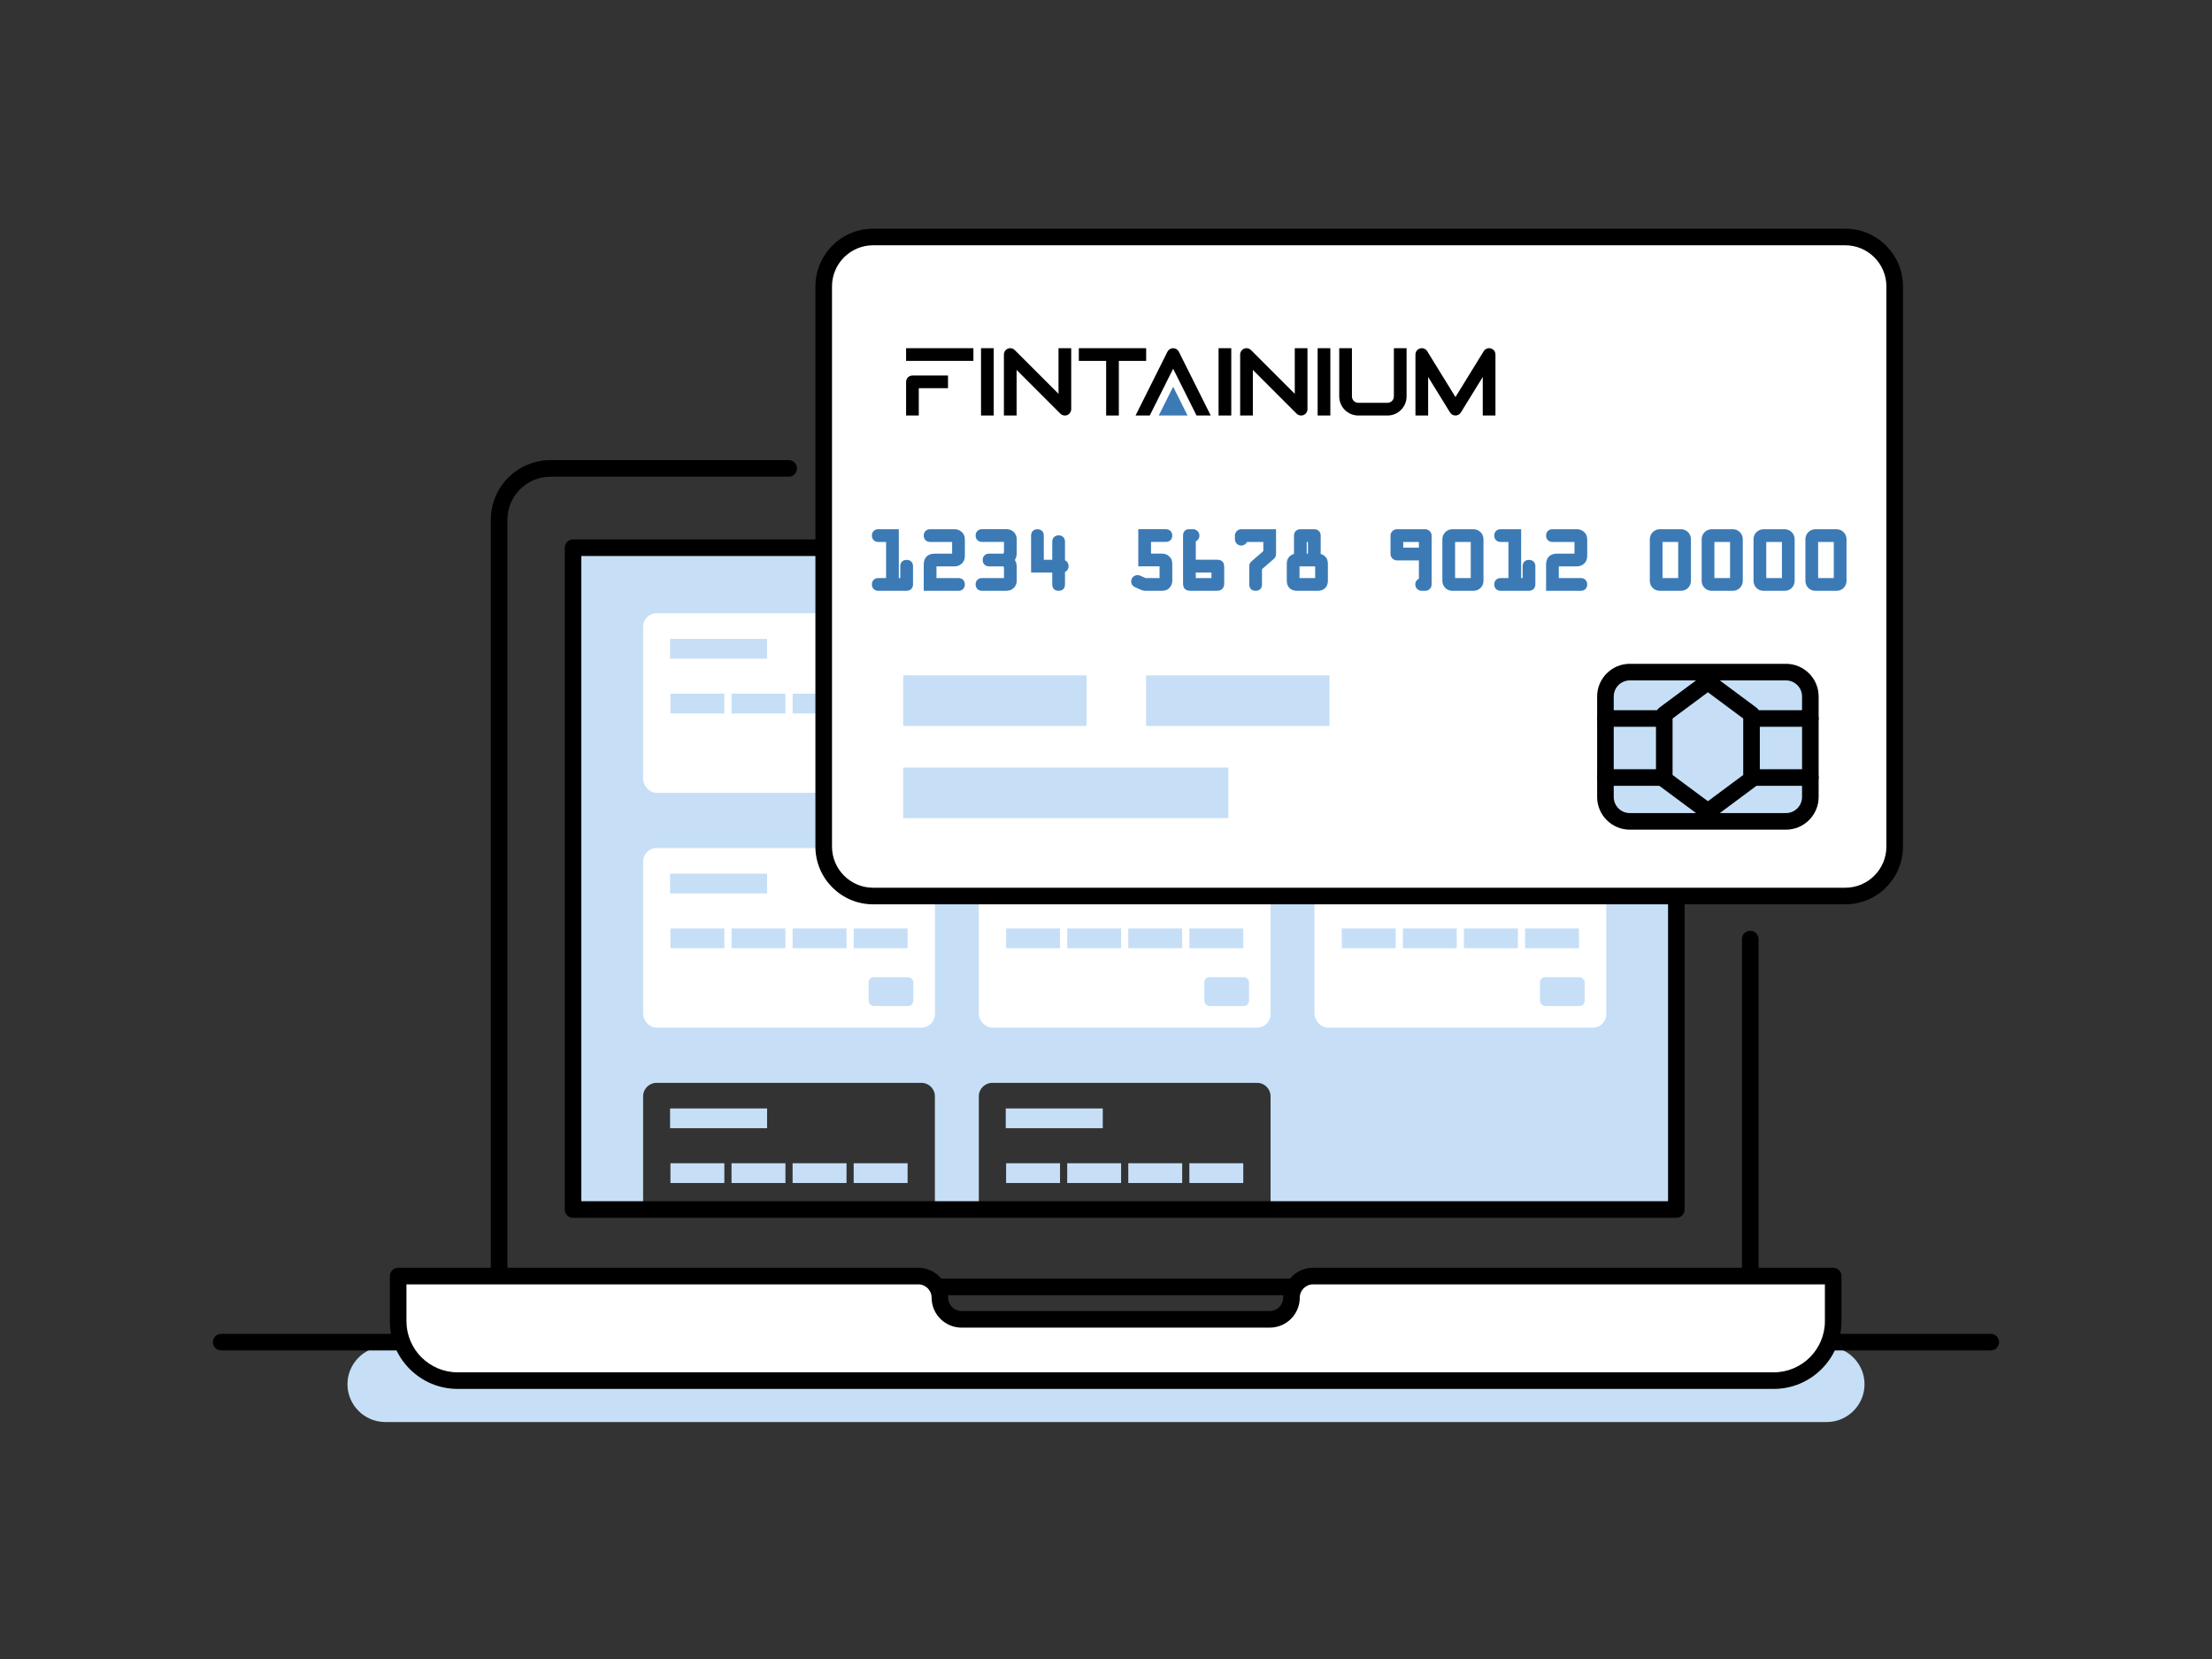 <?xml version="1.0" encoding="UTF-8"?><svg id="Layer_2" xmlns="http://www.w3.org/2000/svg" viewBox="0 0 200 150"><rect x="0" y="0" width="200" height="150" fill="#333333" stroke="none"/><path d="M165.218,121.746c-.863,1.818-2.7,3.084-4.846,3.084H41.378c-2.148,0-3.988-1.268-4.85-3.089h-1.695c-1.879,0-3.417,1.538-3.417,3.417s1.537,3.417,3.417,3.417H165.167c1.879,0,3.417-1.537,3.417-3.417,0-1.861-1.51-3.383-3.365-3.411Z" fill="#c6dff7"/><g><g><rect x="71.664" y="105.176" width="4.874" height="1.787" fill="#c6dff7"/><rect x="77.187" y="105.176" width="4.874" height="1.787" fill="#c6dff7"/><rect x="90.937" y="100.222" width="8.771" height="1.787" fill="#c6dff7"/><rect x="66.141" y="105.176" width="4.874" height="1.787" fill="#c6dff7"/><rect x="60.585" y="100.222" width="8.772" height="1.787" fill="#c6dff7"/><rect x="60.618" y="105.176" width="4.874" height="1.787" fill="#c6dff7"/><rect x="96.492" y="105.176" width="4.873" height="1.787" fill="#c6dff7"/><path d="M51.812,49.523v59.837h6.336v-10.235c0-.672,.545-1.218,1.218-1.218h23.945c.672,0,1.218,.545,1.218,1.218v10.235h3.971v-10.235c0-.672,.545-1.218,1.217-1.218h23.946c.672,0,1.217,.545,1.217,1.218v10.235h36.688V49.523H51.812Z" fill="#c6dff7"/><rect x="107.538" y="105.176" width="4.873" height="1.787" fill="#c6dff7"/><rect x="90.969" y="105.176" width="4.874" height="1.787" fill="#c6dff7"/><rect x="102.015" y="105.176" width="4.873" height="1.787" fill="#c6dff7"/></g><g><g><rect x="58.149" y="55.449" width="26.381" height="16.234" rx="1.218" ry="1.218" fill="#fff"/><rect x="60.585" y="57.764" width="8.772" height="1.787" fill="#c6dff7"/><g><rect x="60.618" y="62.718" width="4.873" height="1.787" fill="#c6dff7"/><rect x="66.141" y="62.718" width="4.873" height="1.787" fill="#c6dff7"/><rect x="71.664" y="62.718" width="4.873" height="1.787" fill="#c6dff7"/><rect x="77.187" y="62.718" width="4.873" height="1.787" fill="#c6dff7"/></g><rect x="78.535" y="67.121" width="4.045" height="2.613" rx=".47" ry=".47" fill="#c6dff7"/></g><g><rect x="88.5" y="55.449" width="26.381" height="16.234" rx="1.218" ry="1.218" fill="#fff"/><rect x="90.936" y="57.764" width="8.772" height="1.787" fill="#c6dff7"/><g><rect x="90.969" y="62.718" width="4.873" height="1.787" fill="#c6dff7"/><rect x="96.492" y="62.718" width="4.873" height="1.787" fill="#c6dff7"/><rect x="102.015" y="62.718" width="4.873" height="1.787" fill="#c6dff7"/><rect x="107.538" y="62.718" width="4.873" height="1.787" fill="#c6dff7"/></g><rect x="108.887" y="67.121" width="4.045" height="2.613" rx=".47" ry=".47" fill="#c6dff7"/></g><g><rect x="118.851" y="55.449" width="26.381" height="16.234" rx="1.218" ry="1.218" fill="#fff"/><rect x="121.288" y="57.764" width="8.772" height="1.787" fill="#c6dff7"/><g><rect x="121.32" y="62.718" width="4.873" height="1.787" fill="#c6dff7"/><rect x="126.843" y="62.718" width="4.873" height="1.787" fill="#c6dff7"/><rect x="132.366" y="62.718" width="4.873" height="1.787" fill="#c6dff7"/><rect x="137.889" y="62.718" width="4.873" height="1.787" fill="#c6dff7"/></g><rect x="139.238" y="67.121" width="4.045" height="2.613" rx=".47" ry=".47" fill="#c6dff7"/></g><g><rect x="58.149" y="76.678" width="26.381" height="16.234" rx="1.218" ry="1.218" fill="#fff"/><rect x="60.585" y="78.993" width="8.772" height="1.787" fill="#c6dff7"/><g><rect x="60.618" y="83.947" width="4.873" height="1.787" fill="#c6dff7"/><rect x="66.141" y="83.947" width="4.873" height="1.787" fill="#c6dff7"/><rect x="71.664" y="83.947" width="4.873" height="1.787" fill="#c6dff7"/><rect x="77.187" y="83.947" width="4.873" height="1.787" fill="#c6dff7"/></g><rect x="78.535" y="88.35" width="4.045" height="2.613" rx=".47" ry=".47" fill="#c6dff7"/></g><g><rect x="88.5" y="76.678" width="26.381" height="16.234" rx="1.218" ry="1.218" fill="#fff"/><rect x="90.936" y="78.993" width="8.772" height="1.787" fill="#c6dff7"/><g><rect x="90.969" y="83.947" width="4.873" height="1.787" fill="#c6dff7"/><rect x="96.492" y="83.947" width="4.873" height="1.787" fill="#c6dff7"/><rect x="102.015" y="83.947" width="4.873" height="1.787" fill="#c6dff7"/><rect x="107.538" y="83.947" width="4.873" height="1.787" fill="#c6dff7"/></g><rect x="108.887" y="88.35" width="4.045" height="2.613" rx=".47" ry=".47" fill="#c6dff7"/></g><g><rect x="118.851" y="76.678" width="26.381" height="16.234" rx="1.218" ry="1.218" fill="#fff"/><rect x="121.288" y="78.993" width="8.772" height="1.787" fill="#c6dff7"/><g><rect x="121.32" y="83.947" width="4.873" height="1.787" fill="#c6dff7"/><rect x="126.843" y="83.947" width="4.873" height="1.787" fill="#c6dff7"/><rect x="132.366" y="83.947" width="4.873" height="1.787" fill="#c6dff7"/><rect x="137.889" y="83.947" width="4.873" height="1.787" fill="#c6dff7"/></g><rect x="139.238" y="88.35" width="4.045" height="2.613" rx=".47" ry=".47" fill="#c6dff7"/></g></g><path d="M180,122.1H20c-.414,0-.75-.336-.75-.75s.336-.75,.75-.75H180c.414,0,.75,.336,.75,.75s-.336,.75-.75,.75Z"/><path d="M116.768,117.332h0c0,1.08-.876,1.956-1.956,1.956h-27.873c-1.08,0-1.956-.876-1.956-1.956h0c0-1.08-.876-1.956-1.956-1.956H36v4.076c0,2.97,2.408,5.378,5.378,5.378h118.994c2.97,0,5.378-2.408,5.378-5.378v-4.076h-47.026c-1.08,0-1.956,.876-1.956,1.956Z" fill="#fff"/><path d="M158.252,115.799c-.414,0-.75-.336-.75-.75v-30.142c0-.414,.336-.75,.75-.75s.75,.336,.75,.75v30.142c0,.414-.336,.75-.75,.75Z"/><path d="M45.128,115.799c-.414,0-.75-.336-.75-.75V46.994c0-2.974,2.42-5.393,5.394-5.393h21.538c.414,0,.75,.336,.75,.75s-.336,.75-.75,.75h-21.538c-2.146,0-3.894,1.747-3.894,3.893V115.049c0,.414-.336,.75-.75,.75Z"/><path d="M151.568,110.11H51.812c-.414,0-.75-.336-.75-.75V49.523c0-.414,.336-.75,.75-.75h99.756c.414,0,.75,.336,.75,.75v59.837c0,.414-.336,.75-.75,.75Zm-99.006-1.5h98.256V50.273H52.562v58.337Z"/><path d="M160.372,125.58H41.378c-3.379,0-6.128-2.749-6.128-6.128v-4.076c0-.414,.336-.75,.75-.75h47.026c1.492,0,2.706,1.214,2.706,2.706,0,.665,.541,1.206,1.206,1.206h27.874c.665,0,1.206-.541,1.206-1.206,0-1.492,1.214-2.706,2.706-2.706h47.025c.414,0,.75,.336,.75,.75v4.076c0,3.379-2.749,6.128-6.128,6.128Zm-123.622-9.454v3.326c0,2.552,2.076,4.628,4.628,4.628h118.994c2.552,0,4.628-2.076,4.628-4.628v-3.326h-46.275c-.665,0-1.206,.541-1.206,1.206,0,1.492-1.214,2.706-2.706,2.706h-27.874c-1.492,0-2.706-1.214-2.706-2.706,0-.665-.541-1.206-1.206-1.206H36.75Z"/><path d="M116.74,117.104h-31.73c-.414,0-.75-.336-.75-.75s.336-.75,.75-.75h31.73c.414,0,.75,.336,.75,.75s-.336,.75-.75,.75Z"/></g><g><rect x="74.476" y="21.426" width="96.833" height="59.59" rx="4.469" ry="4.469" fill="#fff"/><path d="M166.84,81.766H78.945c-2.878,0-5.219-2.341-5.219-5.219V25.896c0-2.878,2.341-5.219,5.219-5.219h87.895c2.878,0,5.22,2.341,5.22,5.219v50.651c0,2.878-2.342,5.219-5.22,5.219ZM78.945,22.176c-2.051,0-3.719,1.668-3.719,3.719v50.651c0,2.051,1.668,3.719,3.719,3.719h87.895c2.051,0,3.72-1.668,3.72-3.719V25.896c0-2.051-1.669-3.719-3.72-3.719H78.945Z"/><g><g><rect x="81.925" y="31.482" width="6.087" height="1.148"/><path d="M81.925,34.526v3.043h1.148v-2.469h2.642v-1.148h-3.216c-.317,0-.574,.257-.574,.574Z"/><rect x="88.701" y="31.482" width="1.148" height="6.087"/><polygon points="103.631 32.631 103.631 31.482 97.544 31.482 97.544 32.631 100.014 32.631 100.014 37.569 101.162 37.569 101.162 32.631 103.631 32.631"/><path d="M95.707,35.609l-3.958-3.958c-.164-.164-.411-.214-.626-.124-.215,.089-.354,.298-.354,.53v5.513h1.148v-4.126l3.958,3.958c.11,.11,.257,.168,.406,.168,.074,0,.149-.014,.22-.044,.215-.089,.354-.298,.354-.53v-5.513h-1.148v4.126Z"/><path d="M117.068,35.609l-3.958-3.958c-.164-.164-.411-.214-.626-.124-.215,.089-.354,.298-.354,.53v5.513h1.148v-4.126l3.958,3.958c.11,.11,.257,.168,.406,.168,.074,0,.149-.014,.22-.044,.215-.089,.354-.298,.354-.53v-5.513h-1.148v4.126Z"/><rect x="110.178" y="31.482" width="1.148" height="6.087"/><path d="M126.027,35.846c0,.317-.258,.574-.574,.574h-2.642c-.317,0-.574-.258-.574-.574v-4.364h-1.148v4.364c0,.95,.773,1.723,1.723,1.723h2.642c.95,0,1.723-.773,1.723-1.723v-4.364h-1.148v4.364Z"/><rect x="119.136" y="31.482" width="1.148" height="6.087"/><path d="M134.797,31.504c-.247-.07-.511,.033-.645,.251l-2.555,4.145-2.555-4.145c-.135-.219-.399-.321-.645-.251-.247,.07-.418,.296-.418,.552v5.513h1.148v-3.486l1.98,3.213c.105,.17,.29,.273,.489,.273s.384-.103,.489-.273l1.98-3.213v3.486h1.148v-5.513c0-.257-.171-.482-.418-.552Z"/><path d="M106.072,31.482c-.217,0-.416,.123-.514,.317l-2.885,5.769h1.284l2.114-4.229,2.114,4.229h1.284l-2.885-5.769c-.097-.194-.296-.317-.514-.317Z"/></g><polygon points="104.769 37.569 107.374 37.569 106.072 34.965 104.769 37.569" fill="#3c7ab5"/></g><g><rect x="145.157" y="60.77" width="18.528" height="13.496" rx="2.205" ry="2.205" fill="#c6dff7"/><path d="M161.48,75.015h-14.119c-1.629,0-2.954-1.325-2.954-2.955v-9.086c0-1.629,1.325-2.955,2.954-2.955h14.119c1.629,0,2.954,1.325,2.954,2.955v9.086c0,1.629-1.325,2.955-2.954,2.955Zm-14.119-13.496c-.802,0-1.454,.652-1.454,1.455v9.086c0,.802,.652,1.455,1.454,1.455h14.119c.802,0,1.454-.652,1.454-1.455v-9.086c0-.802-.652-1.455-1.454-1.455h-14.119Z"/><path d="M154.421,74.127c-.157,0-.314-.049-.447-.148l-3.944-2.93c-.19-.142-.303-.365-.303-.602v-5.859c0-.237,.112-.46,.303-.602l3.944-2.93c.266-.197,.629-.197,.895,0l3.944,2.93c.19,.142,.303,.365,.303,.602v5.859c0,.237-.112,.46-.303,.602l-3.944,2.93c-.133,.099-.29,.148-.447,.148Zm-3.194-4.057l3.194,2.373,3.194-2.373v-5.105l-3.194-2.373-3.194,2.373v5.105Z"/><path d="M163.685,65.713h-5.032c-.414,0-.75-.336-.75-.75s.336-.75,.75-.75h5.032c.414,0,.75,.336,.75,.75s-.336,.75-.75,.75Z"/><path d="M163.685,71.05h-5.032c-.414,0-.75-.336-.75-.75s.336-.75,.75-.75h5.032c.414,0,.75,.336,.75,.75s-.336,.75-.75,.75Z"/><path d="M150.189,65.713h-5.032c-.414,0-.75-.336-.75-.75s.336-.75,.75-.75h5.032c.414,0,.75,.336,.75,.75s-.336,.75-.75,.75Z"/><path d="M150.189,71.05h-5.032c-.414,0-.75-.336-.75-.75s.336-.75,.75-.75h5.032c.414,0,.75,.336,.75,.75s-.336,.75-.75,.75Z"/></g><g><g><path d="M81.649,52.517v-1.316c0-.189,.084-.326,.325-.326s.326,.137,.326,.326v1.642c0,.234-.156,.326-.326,.326h-2.566c-.17,0-.326-.091-.326-.326s.156-.326,.326-.326h.957v-3.766h-.957c-.17,0-.326-.091-.326-.326s.156-.326,.326-.326h1.608v4.417h.633Z" fill="#3c7ab5"/><path d="M81.975,53.418h-2.566c-.339,0-.576-.237-.576-.576s.237-.576,.576-.576h.707v-3.266h-.707c-.339,0-.576-.237-.576-.576s.237-.576,.576-.576h1.858v4.417h.133v-1.066c0-.355,.221-.576,.575-.576s.576,.221,.576,.576v1.642c0,.339-.237,.576-.576,.576Zm-2.566-.651c-.072,0-.076,.018-.076,.076s.004,.076,.076,.076h2.566c.072,0,.076-.018,.076-.076v-1.642c0-.046-.008-.064-.01-.068h0c-.006,0-.128-.002-.134,.002,0,0-.008,.02-.008,.066v1.566h-1.133v-4.417h-1.358c-.072,0-.076,.018-.076,.076s.004,.076,.076,.076h1.207v4.266h-1.207Z" fill="#3c7ab5"/></g><g><path d="M84.423,52.517h2.241c.17,0,.326,.091,.326,.326s-.156,.326-.326,.326h-2.893v-2.124c0-.489,.247-.736,.736-.736h1.831v-1.557h-2.241c-.17,0-.326-.091-.326-.326s.156-.326,.326-.326h2.163c.215,0,.364,.032,.527,.182,.183,.169,.202,.345,.202,.58v1.335c0,.235-.02,.411-.202,.58-.163,.15-.312,.182-.527,.182h-1.838v1.558Z" fill="#3c7ab5"/><path d="M86.664,53.418h-3.143v-2.374c0-.627,.359-.986,.986-.986h1.581v-1.057h-1.991c-.339,0-.576-.237-.576-.576s.237-.576,.576-.576h2.163c.256,0,.473,.042,.696,.248,.262,.242,.283,.51,.283,.764v1.335c0,.254-.021,.522-.282,.763-.225,.207-.441,.249-.697,.249h-1.588v1.058h1.991c.339,0,.576,.237,.576,.576s-.237,.576-.576,.576Zm-2.643-.5h2.643c.072,0,.076-.018,.076-.076s-.004-.076-.076-.076h-2.491v-2.058h2.088c.182,0,.259-.025,.358-.116,.104-.096,.121-.183,.121-.396v-1.335c0-.213-.018-.3-.122-.397-.099-.09-.176-.115-.357-.115h-2.163c-.072,0-.076,.018-.076,.076s.004,.076,.076,.076h2.491v2.057h-2.081c-.35,0-.486,.136-.486,.486v1.874Z" fill="#3c7ab5"/></g><g><path d="M88.786,48.751c-.17,0-.326-.091-.326-.326s.156-.326,.326-.326h2.241c.371,0,.651,.28,.651,.651v1.251c0,.261-.053,.45-.254,.632,.201,.183,.254,.372,.254,.632v1.251c0,.371-.28,.651-.651,.651h-2.241c-.17,0-.326-.091-.326-.326s.156-.326,.326-.326h2.241v-1.082c0-.365-.144-.476-.326-.476h-1.277c-.169,0-.325-.091-.325-.326s.156-.326,.325-.326h1.277c.183,0,.326-.111,.326-.476v-1.082h-2.241Z" fill="#3c7ab5"/><path d="M91.027,53.418h-2.241c-.339,0-.576-.237-.576-.576s.237-.576,.576-.576h1.991v-.832c0-.226-.056-.226-.076-.226h-1.277c-.339,0-.575-.237-.575-.576s.236-.576,.575-.576h1.277c.021,0,.076,0,.076-.226v-.832h-1.991c-.339,0-.576-.237-.576-.576s.237-.576,.576-.576h2.241c.506,0,.901,.396,.901,.901v1.251c0,.196-.024,.417-.172,.632,.148,.215,.172,.436,.172,.632v1.251c0,.505-.396,.901-.901,.901Zm-2.241-.651c-.072,0-.076,.018-.076,.076s.004,.076,.076,.076h2.241c.232,0,.401-.169,.401-.401v-1.251c0-.22-.042-.329-.172-.447l-.204-.186,.204-.185c.13-.118,.172-.226,.172-.446v-1.251c0-.232-.169-.401-.401-.401h-2.241c-.072,0-.076,.018-.076,.076s.004,.076,.076,.076h2.491v1.332c0,.673-.441,.726-.576,.726h-1.277c-.071,0-.075,.018-.075,.076s.004,.076,.075,.076h1.277c.135,0,.576,.052,.576,.726v1.332h-2.491Z" fill="#3c7ab5"/></g><g><path d="M95.391,50.862v-1.883c0-.163,.078-.326,.326-.326s.325,.163,.325,.326v1.883c.17,0,.326,.091,.326,.326s-.156,.326-.326,.326v1.329c0,.208-.091,.326-.325,.326s-.326-.117-.326-.326v-1.329h-1.915v-3.088c0-.163,.078-.326,.325-.326s.326,.163,.326,.326v2.437h1.264Z" fill="#3c7ab5"/><path d="M95.717,53.418c-.36,0-.576-.215-.576-.576v-1.079h-1.915v-3.338c0-.344,.231-.576,.575-.576s.576,.231,.576,.576v2.187h.764v-1.633c0-.344,.231-.576,.576-.576s.575,.231,.575,.576v1.682c.2,.086,.326,.279,.326,.527s-.126,.44-.326,.526v1.128c0,.36-.215,.576-.575,.576Zm-.066-.505c.014,0,.124,.003,.137-.003,0-.003,.005-.023,.005-.067v-1.579h.25c.072,0,.076-.018,.076-.076,0-.058-.004-.076-.076-.076h-.25v-2.133c0-.076-.013-.076-.075-.076-.065,0-.076,.002-.076,.076v2.133h-1.764v-2.687c0-.074-.011-.076-.076-.076-.062,0-.075,0-.075,.076v2.838h1.915v1.579c0,.043,.006,.064,.009,.071h0Z" fill="#3c7ab5"/></g><g><path d="M103.824,50.308h1.198c.209,0,.365,.033,.521,.183,.183,.169,.202,.326,.202,.554v1.395c0,.202-.02,.345-.156,.508-.163,.196-.333,.222-.567,.222h-1.446c-.169,0-.267-.045-.43-.117l-.248-.111c-.176-.078-.371-.137-.371-.365,0-.169,.144-.326,.312-.326,.078,0,.137,.02,.209,.052l.195,.085c.091,.039,.241,.13,.345,.13h1.506v-1.558h-1.923v-2.86h2.248c.17,0,.326,.091,.326,.326s-.156,.326-.326,.326h-1.596v1.557Z" fill="#3c7ab5"/><path d="M105.022,53.418h-1.446c-.217,0-.349-.058-.516-.132l-.264-.118c-.226-.097-.52-.223-.52-.593,0-.312,.258-.576,.562-.576,.129,0,.226,.035,.311,.073l.282,.126c.045,.022,.129,.063,.161,.067h1.251v-1.058h-1.923v-3.36h2.498c.339,0,.576,.237,.576,.576s-.237,.576-.576,.576h-1.346v1.057h.948c.225,0,.464,.031,.694,.252,.258,.239,.279,.483,.279,.734v1.395c0,.209-.017,.433-.215,.669-.239,.287-.506,.311-.759,.311Zm-2.183-.918c-.025,0-.062,.039-.062,.076,0,.027,0,.041,.167,.112l.304,.135c.157,.069,.217,.095,.328,.095h1.446c.216,0,.286-.024,.375-.132,.085-.1,.099-.174,.099-.348v-1.395c0-.202-.016-.271-.122-.371-.094-.089-.175-.116-.352-.116h-1.448v-2.057h1.846c.072,0,.076-.018,.076-.076s-.004-.076-.076-.076h-1.998v2.36h1.923v2.058h-1.756c-.136,0-.27-.066-.377-.119l-.263-.117c-.061-.027-.081-.031-.109-.031Z" fill="#3c7ab5"/></g><g><path d="M107.868,50.862h2.177c.325,0,.391,.137,.391,.437v1.459c0,.306-.131,.411-.424,.411h-2.371c-.307,0-.424-.111-.424-.411v-4.333c0-.15,.052-.326,.28-.326h.391c.17,0,.307,.156,.307,.326,0,.195-.137,.326-.326,.326v2.111Zm0,.652v1.003h1.916v-1.003h-1.916Z" fill="#3c7ab5"/><path d="M110.012,53.418h-2.371c-.447,0-.674-.222-.674-.661v-4.333c0-.35,.208-.576,.53-.576h.391c.302,0,.557,.264,.557,.576,0,.238-.13,.433-.326,.522v1.664h1.927c.641,0,.641,.499,.641,.687v1.459c0,.301-.117,.661-.674,.661Zm-2.515-5.069c-.021,0-.03,.025-.03,.076v4.333c0,.11,.021,.138,.021,.138,0,0,.03,.022,.153,.022h2.371c.174,0,.174-.012,.174-.161v-1.459c0-.129-.015-.167-.02-.175h0s-.038-.012-.121-.012h-2.427v-2.611h.25c.063,0,.076-.03,.076-.076,0-.038-.032-.076-.057-.076h-.391Zm2.537,4.417h-2.416v-1.503h2.416v1.503Zm-1.916-.5h1.416v-.503h-1.416v.503Z" fill="#3c7ab5"/></g><g><path d="M112.558,48.751c0,.143-.117,.326-.325,.326s-.326-.183-.326-.326v-.326c0-.144,.117-.326,.326-.326h2.893v1.889c0,.228,.006,.254-.176,.411l-.912,.789c-.17,.149-.183,.163-.183,.391v1.264c0,.208-.092,.326-.326,.326s-.325-.117-.325-.326v-1.57c0-.215,.006-.234,.169-.378l.899-.775c.215-.189,.202-.182,.202-.469v-.899h-1.916Z" fill="#3c7ab5"/><path d="M113.528,53.418c-.36,0-.575-.215-.575-.576v-1.57c0-.291,.038-.375,.254-.565l.901-.777c.043-.038,.104-.092,.117-.11-.002-.005-.002-.068-.002-.124v-.695h-1.475c-.088,.181-.27,.326-.517,.326-.355,0-.576-.299-.576-.576v-.326c0-.277,.221-.576,.576-.576h3.143v2.139c0,.288-.021,.392-.263,.6l-.912,.788c-.037,.033-.085,.076-.096,.09v1.375c0,.36-.216,.576-.576,.576Zm-.065-.505c.014,0,.124,0,.137-.004,0-.003,.005-.023,.005-.067v-1.264c0-.312,.051-.388,.268-.578l.914-.79c.066-.058,.084-.078,.089-.085v-1.775h-2.643c-.066,0-.076,.075-.076,.076v.326s.01,.076,.076,.076c.064,0,.075-.075,.075-.076v-.25h2.416v1.149c0,.363-.031,.432-.287,.657l-.901,.777c-.019,.016-.072,.063-.083,.08,0,.006,0,.073,0,.109v1.57c0,.043,.006,.064,.009,.071h0Z" fill="#3c7ab5"/></g><g><path d="M118.836,48.1c.222,0,.326,.156,.326,.326v1.883c.201,0,.358,.072,.476,.183s.176,.273,.176,.476v1.551c0,.397-.248,.651-.651,.651h-1.916c-.404,0-.651-.254-.651-.651v-1.551c0-.202,.059-.365,.176-.476s.273-.183,.476-.183v-1.883c0-.169,.104-.326,.326-.326h1.264Zm.326,4.417v-1.558h-1.916v1.558h1.916Zm-.652-2.209v-1.557h-.612v1.557h.612Z" fill="#3c7ab5"/><path d="M119.162,53.418h-1.916c-.539,0-.901-.362-.901-.901v-1.551c0-.273,.088-.5,.254-.657,.113-.107,.248-.181,.397-.22v-1.664c0-.333,.242-.576,.576-.576h1.264c.334,0,.576,.242,.576,.576v1.664c.149,.039,.284,.113,.397,.22,.166,.157,.254,.384,.254,.657v1.551c0,.539-.362,.901-.901,.901Zm-1.916-2.86c-.123,0-.223,.038-.304,.114-.064,.061-.098,.16-.098,.294v1.551c0,.263,.139,.401,.401,.401h1.916c.263,0,.401-.139,.401-.401v-1.551c0-.134-.033-.233-.098-.294-.081-.077-.181-.114-.304-.114h-.25v-2.133c0-.076-.039-.076-.076-.076h-1.264c-.037,0-.076,0-.076,.076v2.133h-.25Zm2.166,2.209h-2.416v-2.058h2.416v2.058Zm-1.916-.5h1.416v-1.058h-1.416v1.058Zm1.264-1.709h-1.112v-2.057h1.112v2.057Zm-.612-.5h.112v-1.057h-.112v1.057Z" fill="#3c7ab5"/></g><g><path d="M128.541,50.419h-2.241c-.183,0-.326-.156-.326-.326v-1.668c0-.169,.144-.326,.326-.326h2.566c.183,0,.326,.156,.326,.326v4.417c0,.176-.131,.326-.326,.326h-.325c-.196,0-.326-.15-.326-.326,0-.196,.137-.326,.326-.326v-2.098Zm0-.651v-1.017h-1.916v1.017h1.916Z" fill="#3c7ab5"/><path d="M128.866,53.418h-.325c-.323,0-.576-.253-.576-.576,0-.238,.13-.433,.326-.522v-1.651h-1.991c-.312,0-.576-.264-.576-.576v-1.668c0-.312,.264-.576,.576-.576h2.566c.312,0,.576,.264,.576,.576v4.417c0,.323-.253,.576-.576,.576Zm-.325-.651c-.063,0-.076,.03-.076,.076,0,.023,.008,.076,.076,.076h.325c.07,0,.076-.058,.076-.076v-4.417c0-.034-.034-.076-.076-.076h-2.566c-.042,0-.076,.042-.076,.076v1.668c0,.034,.034,.076,.076,.076h2.491v2.598h-.25Zm.25-2.75h-2.416v-1.517h2.416v1.517Zm-1.916-.5h1.416v-.517h-1.416v.517Z" fill="#3c7ab5"/></g><g><path d="M133.229,48.1c.358,0,.651,.293,.651,.651v3.766c0,.365-.28,.651-.651,.651h-1.916c-.371,0-.651-.287-.651-.651v-3.766c0-.358,.293-.651,.651-.651h1.916Zm0,4.417v-3.766h-1.916v3.766h1.916Z" fill="#3c7ab5"/><path d="M133.229,53.418h-1.916c-.506,0-.901-.396-.901-.901v-3.766c0-.497,.404-.901,.901-.901h1.916c.497,0,.901,.404,.901,.901v3.766c0,.505-.396,.901-.901,.901Zm-1.916-5.069c-.222,0-.401,.18-.401,.401v3.766c0,.229,.173,.401,.401,.401h1.916c.229,0,.401-.172,.401-.401v-3.766c0-.221-.18-.401-.401-.401h-1.916Zm2.166,4.417h-2.416v-4.266h2.416v4.266Zm-1.916-.5h1.416v-3.266h-1.416v3.266Z" fill="#3c7ab5"/></g><g><path d="M137.919,52.517v-1.316c0-.189,.084-.326,.325-.326s.326,.137,.326,.326v1.642c0,.234-.156,.326-.326,.326h-2.566c-.17,0-.326-.091-.326-.326s.156-.326,.326-.326h.957v-3.766h-.957c-.17,0-.326-.091-.326-.326s.156-.326,.326-.326h1.608v4.417h.633Z" fill="#3c7ab5"/><path d="M138.244,53.418h-2.566c-.339,0-.576-.237-.576-.576s.237-.576,.576-.576h.707v-3.266h-.707c-.339,0-.576-.237-.576-.576s.237-.576,.576-.576h1.858v4.417h.133v-1.066c0-.355,.221-.576,.575-.576s.576,.221,.576,.576v1.642c0,.339-.237,.576-.576,.576Zm-2.566-.651c-.072,0-.076,.018-.076,.076s.004,.076,.076,.076h2.566c.072,0,.076-.018,.076-.076v-1.642c0-.046-.008-.064-.01-.068h0c-.006,0-.128-.002-.134,.002,0,0-.008,.02-.008,.066v1.566h-1.133v-4.417h-1.358c-.072,0-.076,.018-.076,.076s.004,.076,.076,.076h1.207v4.266h-1.207Z" fill="#3c7ab5"/></g><g><path d="M140.692,52.517h2.241c.17,0,.326,.091,.326,.326s-.156,.326-.326,.326h-2.893v-2.124c0-.489,.247-.736,.736-.736h1.831v-1.557h-2.241c-.17,0-.326-.091-.326-.326s.156-.326,.326-.326h2.163c.215,0,.364,.032,.527,.182,.183,.169,.202,.345,.202,.58v1.335c0,.235-.02,.411-.202,.58-.163,.15-.312,.182-.527,.182h-1.838v1.558Z" fill="#3c7ab5"/><path d="M142.934,53.418h-3.143v-2.374c0-.627,.359-.986,.986-.986h1.581v-1.057h-1.991c-.339,0-.576-.237-.576-.576s.237-.576,.576-.576h2.163c.256,0,.473,.042,.696,.248,.262,.242,.283,.51,.283,.764v1.335c0,.254-.021,.522-.282,.763-.225,.207-.441,.249-.697,.249h-1.588v1.058h1.991c.339,0,.576,.237,.576,.576s-.237,.576-.576,.576Zm-2.643-.5h2.643c.072,0,.076-.018,.076-.076s-.004-.076-.076-.076h-2.491v-2.058h2.088c.182,0,.259-.025,.358-.116,.104-.096,.121-.183,.121-.396v-1.335c0-.213-.018-.3-.122-.397-.099-.09-.176-.115-.357-.115h-2.163c-.072,0-.076,.018-.076,.076s.004,.076,.076,.076h2.491v2.057h-2.081c-.35,0-.486,.136-.486,.486v1.874Z" fill="#3c7ab5"/></g><g><path d="M151.986,48.1c.358,0,.651,.293,.651,.651v3.766c0,.365-.28,.651-.651,.651h-1.916c-.371,0-.651-.287-.651-.651v-3.766c0-.358,.293-.651,.651-.651h1.916Zm0,4.417v-3.766h-1.916v3.766h1.916Z" fill="#3c7ab5"/><path d="M151.986,53.418h-1.916c-.506,0-.901-.396-.901-.901v-3.766c0-.497,.404-.901,.901-.901h1.916c.497,0,.901,.404,.901,.901v3.766c0,.505-.396,.901-.901,.901Zm-1.916-5.069c-.222,0-.401,.18-.401,.401v3.766c0,.229,.173,.401,.401,.401h1.916c.229,0,.401-.172,.401-.401v-3.766c0-.221-.18-.401-.401-.401h-1.916Zm2.166,4.417h-2.416v-4.266h2.416v4.266Zm-1.916-.5h1.416v-3.266h-1.416v3.266Z" fill="#3c7ab5"/></g><g><path d="M156.675,48.1c.358,0,.651,.293,.651,.651v3.766c0,.365-.28,.651-.651,.651h-1.916c-.371,0-.651-.287-.651-.651v-3.766c0-.358,.293-.651,.651-.651h1.916Zm0,4.417v-3.766h-1.916v3.766h1.916Z" fill="#3c7ab5"/><path d="M156.675,53.418h-1.916c-.506,0-.901-.396-.901-.901v-3.766c0-.497,.404-.901,.901-.901h1.916c.497,0,.901,.404,.901,.901v3.766c0,.505-.396,.901-.901,.901Zm-1.916-5.069c-.222,0-.401,.18-.401,.401v3.766c0,.229,.173,.401,.401,.401h1.916c.229,0,.401-.172,.401-.401v-3.766c0-.221-.18-.401-.401-.401h-1.916Zm2.166,4.417h-2.416v-4.266h2.416v4.266Zm-1.916-.5h1.416v-3.266h-1.416v3.266Z" fill="#3c7ab5"/></g><g><path d="M161.364,48.1c.358,0,.651,.293,.651,.651v3.766c0,.365-.28,.651-.651,.651h-1.916c-.371,0-.651-.287-.651-.651v-3.766c0-.358,.293-.651,.651-.651h1.916Zm0,4.417v-3.766h-1.916v3.766h1.916Z" fill="#3c7ab5"/><path d="M161.364,53.418h-1.916c-.506,0-.901-.396-.901-.901v-3.766c0-.497,.404-.901,.901-.901h1.916c.497,0,.901,.404,.901,.901v3.766c0,.505-.396,.901-.901,.901Zm-1.916-5.069c-.222,0-.401,.18-.401,.401v3.766c0,.229,.173,.401,.401,.401h1.916c.229,0,.401-.172,.401-.401v-3.766c0-.221-.18-.401-.401-.401h-1.916Zm2.166,4.417h-2.416v-4.266h2.416v4.266Zm-1.916-.5h1.416v-3.266h-1.416v3.266Z" fill="#3c7ab5"/></g><g><path d="M166.054,48.1c.358,0,.651,.293,.651,.651v3.766c0,.365-.28,.651-.651,.651h-1.916c-.371,0-.651-.287-.651-.651v-3.766c0-.358,.293-.651,.651-.651h1.916Zm0,4.417v-3.766h-1.916v3.766h1.916Z" fill="#3c7ab5"/><path d="M166.054,53.418h-1.916c-.506,0-.901-.396-.901-.901v-3.766c0-.497,.404-.901,.901-.901h1.916c.497,0,.901,.404,.901,.901v3.766c0,.505-.396,.901-.901,.901Zm-1.916-5.069c-.222,0-.401,.18-.401,.401v3.766c0,.229,.173,.401,.401,.401h1.916c.229,0,.401-.172,.401-.401v-3.766c0-.221-.18-.401-.401-.401h-1.916Zm2.166,4.417h-2.416v-4.266h2.416v4.266Zm-1.916-.5h1.416v-3.266h-1.416v3.266Z" fill="#3c7ab5"/></g></g><g><rect x="81.662" y="61.063" width="16.584" height="4.575" fill="#c6dff7"/><rect x="103.621" y="61.063" width="16.584" height="4.575" fill="#c6dff7"/><rect x="81.662" y="69.397" width="29.396" height="4.575" fill="#c6dff7"/></g></g></svg>